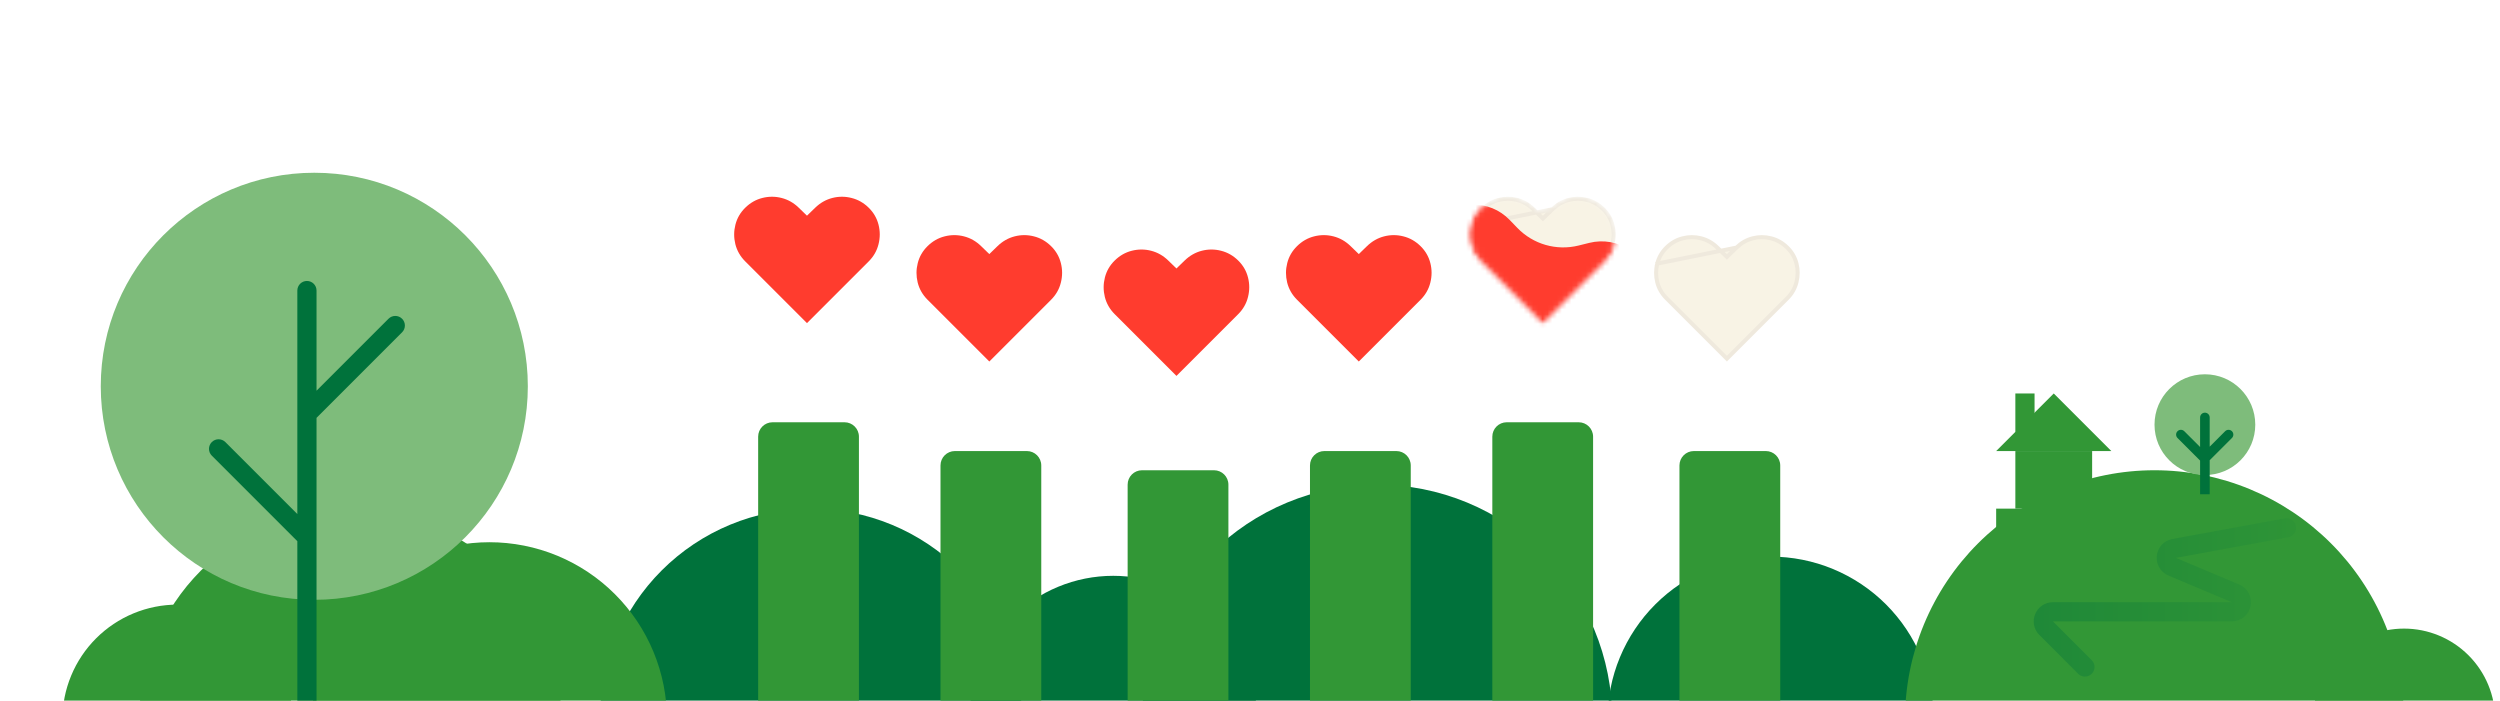 <svg width="521" height="146" viewBox="0 0 521 146" fill="none" xmlns="http://www.w3.org/2000/svg">
<g clip-path="url(#clip0_547_4235)">
<path d="M213 150C213 144.222 211.862 138.5 209.651 133.162C207.439 127.824 204.198 122.973 200.113 118.887C196.027 114.802 191.176 111.561 185.838 109.349C180.5 107.138 174.778 106 169 106C163.222 106 157.5 107.138 152.162 109.349C146.824 111.561 141.973 114.802 137.887 118.887C133.802 122.973 130.561 127.824 128.349 133.162C126.138 138.5 125 144.222 125 150L169 150H213Z" fill="#00723B"/>
<path d="M262 150C262 146.06 261.224 142.159 259.716 138.519C258.209 134.88 255.999 131.573 253.213 128.787C250.427 126.001 247.12 123.791 243.481 122.284C239.841 120.776 235.94 120 232 120C228.06 120 224.159 120.776 220.519 122.284C216.88 123.791 213.573 126.001 210.787 128.787C208.001 131.573 205.791 134.88 204.284 138.519C202.776 142.159 202 146.06 202 150L232 150H262Z" fill="#00723B"/>
<path d="M336 150C336 143.565 334.733 137.193 332.27 131.249C329.808 125.304 326.198 119.902 321.648 115.352C317.098 110.802 311.696 107.192 305.751 104.73C299.807 102.267 293.435 101 287 101C280.565 101 274.193 102.267 268.249 104.73C262.304 107.192 256.902 110.802 252.352 115.352C247.802 119.902 244.192 125.304 241.73 131.249C239.267 137.193 238 143.565 238 150L287 150H336Z" fill="#00723B"/>
<path d="M403 150C403 145.535 402.121 141.114 400.412 136.989C398.703 132.864 396.199 129.116 393.042 125.958C389.884 122.801 386.136 120.297 382.011 118.588C377.886 116.879 373.465 116 369 116C364.535 116 360.114 116.879 355.989 118.588C351.864 120.297 348.116 122.801 344.958 125.958C341.801 129.116 339.297 132.864 337.588 136.989C335.879 141.114 335 145.535 335 150L369 150H403Z" fill="#00723B"/>
<path d="M168.173 67.338L155.301 54.467C154.274 53.44 153.59 52.246 153.247 50.886C152.913 49.525 152.918 48.173 153.26 46.829C153.602 45.476 154.282 44.299 155.301 43.298C156.344 42.271 157.534 41.591 158.869 41.257C160.213 40.914 161.553 40.914 162.889 41.257C164.233 41.599 165.426 42.279 166.47 43.298L168.173 44.95L169.876 43.298C170.927 42.279 172.121 41.599 173.457 41.257C174.792 40.914 176.128 40.914 177.463 41.257C178.807 41.591 180.001 42.271 181.045 43.298C182.063 44.299 182.743 45.476 183.085 46.829C183.428 48.173 183.428 49.525 183.085 50.886C182.752 52.246 182.071 53.44 181.045 54.467L168.173 67.338Z" fill="#FF3C2E"/>
<path d="M206.173 75.338L193.301 62.467C192.274 61.44 191.59 60.246 191.247 58.886C190.913 57.525 190.918 56.173 191.26 54.829C191.602 53.476 192.282 52.299 193.301 51.298C194.344 50.271 195.534 49.591 196.869 49.257C198.213 48.914 199.553 48.914 200.889 49.257C202.233 49.599 203.426 50.279 204.47 51.298L206.173 52.95L207.876 51.298C208.927 50.279 210.121 49.599 211.457 49.257C212.792 48.914 214.128 48.914 215.463 49.257C216.807 49.591 218.001 50.271 219.045 51.298C220.063 52.299 220.743 53.476 221.085 54.829C221.428 56.173 221.428 57.525 221.085 58.886C220.752 60.246 220.071 61.44 219.045 62.467L206.173 75.338Z" fill="#FF3C2E"/>
<path d="M245.173 78.338L232.301 65.467C231.274 64.44 230.59 63.246 230.247 61.886C229.913 60.525 229.918 59.173 230.26 57.829C230.602 56.476 231.282 55.299 232.301 54.298C233.344 53.271 234.534 52.591 235.869 52.257C237.213 51.914 238.553 51.914 239.889 52.257C241.233 52.599 242.426 53.279 243.47 54.298L245.173 55.95L246.876 54.298C247.927 53.279 249.121 52.599 250.457 52.257C251.792 51.914 253.128 51.914 254.463 52.257C255.807 52.591 257.001 53.271 258.045 54.298C259.063 55.299 259.743 56.476 260.085 57.829C260.428 59.173 260.428 60.525 260.085 61.886C259.752 63.246 259.071 64.44 258.045 65.467L245.173 78.338Z" fill="#FF3C2E"/>
<path d="M283.173 75.338L270.301 62.467C269.274 61.44 268.59 60.246 268.247 58.886C267.913 57.525 267.918 56.173 268.26 54.829C268.602 53.476 269.282 52.299 270.301 51.298C271.344 50.271 272.534 49.591 273.869 49.257C275.213 48.914 276.553 48.914 277.889 49.257C279.233 49.599 280.426 50.279 281.47 51.298L283.173 52.95L284.876 51.298C285.927 50.279 287.121 49.599 288.457 49.257C289.792 48.914 291.128 48.914 292.463 49.257C293.807 49.591 295.001 50.271 296.045 51.298C297.063 52.299 297.743 53.476 298.085 54.829C298.428 56.173 298.428 57.525 298.085 58.886C297.752 60.246 297.071 61.44 296.045 62.467L283.173 75.338Z" fill="#FF3C2E"/>
<mask id="mask0_547_4235" style="mask-type:alpha" maskUnits="userSpaceOnUse" x="306" y="41" width="31" height="27">
<path d="M307.037 46.932L307.037 46.933C306.712 48.208 306.708 49.49 307.025 50.784C307.348 52.068 307.993 53.194 308.967 54.169L321.541 66.743L334.115 54.169C335.09 53.194 335.73 52.068 336.045 50.785L336.045 50.783C336.371 49.489 336.371 48.208 336.046 46.933L336.046 46.932C335.723 45.656 335.082 44.547 334.118 43.598L334.118 43.598C333.125 42.621 331.997 41.98 330.73 41.666L330.727 41.665C329.461 41.34 328.197 41.34 326.93 41.665C325.67 41.988 324.54 42.63 323.538 43.6L307.037 46.932ZM307.037 46.932C307.36 45.656 308 44.547 308.965 43.598L308.965 43.598C309.958 42.621 311.082 41.98 312.34 41.666L312.34 41.666L312.342 41.665C313.618 41.34 314.886 41.34 316.153 41.665L316.153 41.665C317.422 41.988 318.551 42.63 319.544 43.599L319.545 43.6L321.248 45.253L321.541 45.538L321.835 45.253L323.537 43.6L307.037 46.932Z" fill="#F8F3E5" stroke="#EFE9DD" stroke-width="0.843"/>
</mask>
<g mask="url(#mask0_547_4235)">
<path d="M307.037 46.932L307.037 46.933C306.712 48.208 306.708 49.49 307.025 50.784C307.348 52.068 307.993 53.194 308.967 54.169L321.541 66.743L334.115 54.169C335.09 53.194 335.73 52.068 336.045 50.785L336.045 50.783C336.371 49.489 336.371 48.208 336.046 46.933L336.046 46.932C335.723 45.656 335.082 44.547 334.118 43.598L334.118 43.598C333.125 42.621 331.997 41.98 330.73 41.666L330.727 41.665C329.461 41.34 328.197 41.34 326.93 41.665C325.67 41.988 324.54 42.63 323.538 43.6L307.037 46.932ZM307.037 46.932C307.36 45.656 308 44.547 308.965 43.598L308.965 43.598C309.958 42.621 311.082 41.98 312.34 41.666L312.34 41.666L312.342 41.665C313.618 41.34 314.886 41.34 316.153 41.665L316.153 41.665C317.422 41.988 318.551 42.63 319.544 43.599L319.545 43.6L321.248 45.253L321.541 45.538L321.835 45.253L323.537 43.6L307.037 46.932Z" fill="#F8F3E5" stroke="#EFE9DD" stroke-width="0.843"/>
<g filter="url(#filter0_i_547_4235)">
<path d="M331.221 52.297C337.097 50.837 343.336 54.67 341.663 60.489V60.489C340.647 64.022 338.719 67.225 336.074 69.776C333.428 72.327 330.157 74.137 326.59 75.023C323.023 75.91 319.286 75.842 315.753 74.826C312.221 73.81 309.018 71.883 306.467 69.237C303.916 66.591 302.106 63.32 301.219 59.753C300.333 56.187 300.401 52.449 301.417 48.917V48.917C303.09 43.098 310.413 43.164 314.616 47.522L316.22 49.186C319.512 52.6 324.375 53.998 328.978 52.855L331.221 52.297Z" fill="#FF3C2E"/>
</g>
</g>
<path d="M345.379 54.932L345.379 54.933C345.054 56.208 345.05 57.49 345.367 58.784C345.69 60.068 346.335 61.194 347.31 62.169L359.883 74.743L372.457 62.169C373.432 61.194 374.072 60.068 374.387 58.785L374.388 58.783C374.713 57.489 374.713 56.208 374.388 54.933L374.388 54.932C374.065 53.656 373.425 52.547 372.46 51.598L372.46 51.598C371.467 50.621 370.339 49.98 369.073 49.666L369.07 49.665C367.803 49.34 366.539 49.34 365.272 49.665C364.012 49.988 362.882 50.63 361.88 51.6L345.379 54.932ZM345.379 54.932C345.702 53.656 346.342 52.547 347.307 51.598L347.307 51.598C348.301 50.621 349.424 49.98 350.682 49.666L350.682 49.666L350.684 49.665C351.96 49.34 353.228 49.34 354.495 49.665L354.496 49.665C355.764 49.988 356.893 50.63 357.886 51.599L357.887 51.6L359.59 53.253L359.883 53.538L360.177 53.253L361.88 51.6L345.379 54.932Z" fill="#F8F3E5" stroke="#EFE9DD" stroke-width="0.843"/>
<path d="M158 91C158 89.343 159.343 88 161 88H176C177.657 88 179 89.343 179 91V146H158V91Z" fill="#329736"/>
<path d="M196 97C196 95.343 197.343 94 199 94H214C215.657 94 217 95.343 217 97V146H196V97Z" fill="#329736"/>
<path d="M235 101C235 99.343 236.343 98 238 98H253C254.657 98 256 99.343 256 101V146H235V101Z" fill="#329736"/>
<path d="M273 97C273 95.343 274.343 94 276 94H291C292.657 94 294 95.343 294 97V146H273V97Z" fill="#329736"/>
<path d="M311 91C311 89.343 312.343 88 314 88H329C330.657 88 332 89.343 332 91V146H311V91Z" fill="#329736"/>
<path d="M350 97C350 95.343 351.343 94 353 94H368C369.657 94 371 95.343 371 97V146H350V97Z" fill="#329736"/>
<path d="M397 150C397 143.171 398.345 136.409 400.958 130.1C403.572 123.792 407.402 118.059 412.23 113.23C417.059 108.402 422.792 104.572 429.1 101.958C435.409 99.345 442.171 98 449 98C455.829 98 462.591 99.345 468.9 101.958C475.208 104.572 480.941 108.402 485.77 113.23C490.598 118.059 494.428 123.792 497.042 130.1C499.655 136.409 501 143.171 501 150L449 150H397Z" fill="#329736"/>
<rect x="420" y="94" width="16" height="12" fill="#329736"/>
<rect x="428" y="98" width="4" height="8" fill="#329736"/>
<rect x="420" y="82" width="4" height="8" fill="#329736"/>
<path d="M428 82L440 94H416L428 82Z" fill="#329736"/>
<path d="M426 86H430L432 90H424L426 86Z" fill="#329736"/>
<rect x="416" y="106" width="24" height="4" fill="#329736"/>
<path d="M476.5 110L453.094 114.291C451.139 114.649 450.847 117.33 452.679 118.102L465.872 123.657C467.883 124.503 467.278 127.5 465.096 127.5H427.828C426.047 127.5 425.154 129.654 426.414 130.914L434.5 139" stroke="url(#paint0_linear_547_4235)" stroke-width="4" stroke-linecap="round"/>
<path d="M139 150C139 145.141 138.043 140.33 136.184 135.841C134.324 131.352 131.599 127.273 128.163 123.837C124.727 120.401 120.648 117.676 116.159 115.816C111.67 113.957 106.859 113 102 113C97.141 113 92.33 113.957 87.841 115.816C83.352 117.676 79.273 120.401 75.837 123.837C72.401 127.273 69.676 131.352 67.817 135.841C65.957 140.33 65 145.141 65 150L102 150H139Z" fill="#329736"/>
<path d="M61 150C61 146.848 60.379 143.727 59.173 140.816C57.967 137.904 56.199 135.258 53.971 133.029C51.742 130.801 49.096 129.033 46.184 127.827C43.273 126.621 40.152 126 37 126C33.848 126 30.727 126.621 27.816 127.827C24.904 129.033 22.258 130.801 20.029 133.029C17.801 135.258 16.033 137.904 14.827 140.816C13.621 143.727 13 146.848 13 150L37 150H61Z" fill="#329736"/>
<path d="M117 150C117 144.222 115.862 138.5 113.651 133.162C111.439 127.824 108.198 122.973 104.113 118.887C100.027 114.802 95.176 111.561 89.838 109.349C84.5 107.138 78.778 106 73 106C67.222 106 61.5 107.138 56.162 109.349C50.824 111.561 45.973 114.802 41.887 118.887C37.801 122.973 34.56 127.824 32.349 133.162C30.138 138.5 29 144.222 29 150L73 150H117Z" fill="#329736"/>
<path d="M520 150C520 147.505 519.509 145.034 518.554 142.729C517.599 140.424 516.199 138.329 514.435 136.565C512.671 134.801 510.576 133.401 508.271 132.446C505.966 131.491 503.495 131 501 131C498.505 131 496.034 131.491 493.729 132.446C491.424 133.401 489.329 134.801 487.565 136.565C485.801 138.329 484.401 140.424 483.446 142.729C482.491 145.034 482 147.505 482 150L501 150H520Z" fill="#329736"/>
<circle cx="65.5" cy="80.5" r="44.5" fill="#7EBC7B"/>
<path d="M65.966 60.552C65.966 59.447 65.07 58.552 63.965 58.552C62.861 58.552 61.965 59.447 61.965 60.552H65.966ZM46.966 92.129C46.185 91.348 44.919 91.348 44.138 92.129C43.356 92.91 43.356 94.176 44.138 94.957L46.966 92.129ZM83.793 69.255C84.575 68.474 84.575 67.207 83.793 66.426C83.012 65.645 81.746 65.645 80.965 66.426L83.793 69.255ZM61.965 111.957V146.483H65.966V111.957H61.965ZM65.38 110.543L46.966 92.129L44.138 94.957L62.551 113.371L65.38 110.543ZM61.965 60.552V86.254H65.966V60.552H61.965ZM61.965 86.254V111.957H65.966V86.254H61.965ZM65.38 87.669L83.793 69.255L80.965 66.426L62.551 84.84L65.38 87.669Z" fill="#00723B"/>
<circle cx="459.5" cy="88.5" r="10.5" fill="#7EBC7B"/>
<path d="M460.5 87C460.5 86.448 460.052 86 459.5 86C458.948 86 458.5 86.448 458.5 87H460.5ZM455.207 89.864C454.817 89.474 454.183 89.474 453.793 89.864C453.402 90.255 453.402 90.888 453.793 91.278L455.207 89.864ZM465.136 91.278C465.526 90.888 465.526 90.255 465.136 89.864C464.745 89.474 464.112 89.474 463.721 89.864L465.136 91.278ZM458.5 95.571V103H460.5V95.571H458.5ZM460.207 94.864L455.207 89.864L453.793 91.278L458.793 96.278L460.207 94.864ZM458.5 87V95.5H460.5V87H458.5ZM458.5 95.5V95.571H460.5V95.5H458.5ZM460.207 96.207L465.136 91.278L463.721 89.864L458.793 94.793L460.207 96.207Z" fill="#00723B"/>
</g>
<defs>
<filter id="filter0_i_547_4235" x="300.601" y="42.701" width="41.338" height="32.941" filterUnits="userSpaceOnUse" color-interpolation-filters="sRGB">
<feFlood flood-opacity="0" result="BackgroundImageFix"/>
<feBlend mode="normal" in="SourceGraphic" in2="BackgroundImageFix" result="shape"/>
<feColorMatrix in="SourceAlpha" type="matrix" values="0 0 0 0 0 0 0 0 0 0 0 0 0 0 0 0 0 0 127 0" result="hardAlpha"/>
<feOffset dy="-1.686"/>
<feGaussianBlur stdDeviation="3.54"/>
<feComposite in2="hardAlpha" operator="arithmetic" k2="-1" k3="1"/>
<feColorMatrix type="matrix" values="0 0 0 0 0 0 0 0 0 0 0 0 0 0 0 0 0 0 0.25 0"/>
<feBlend mode="normal" in2="shape" result="effect1_innerShadow_547_4235"/>
</filter>
<linearGradient id="paint0_linear_547_4235" x1="136.5" y1="123" x2="492.5" y2="123" gradientUnits="userSpaceOnUse">
<stop stop-color="#329736"/>
<stop offset="0.495" stop-color="#00723B"/>
<stop offset="1" stop-color="#329736"/>
</linearGradient>
<clipPath id="clip0_547_4235">
<rect width="521" height="146" fill="white"/>
</clipPath>
</defs>
</svg>
